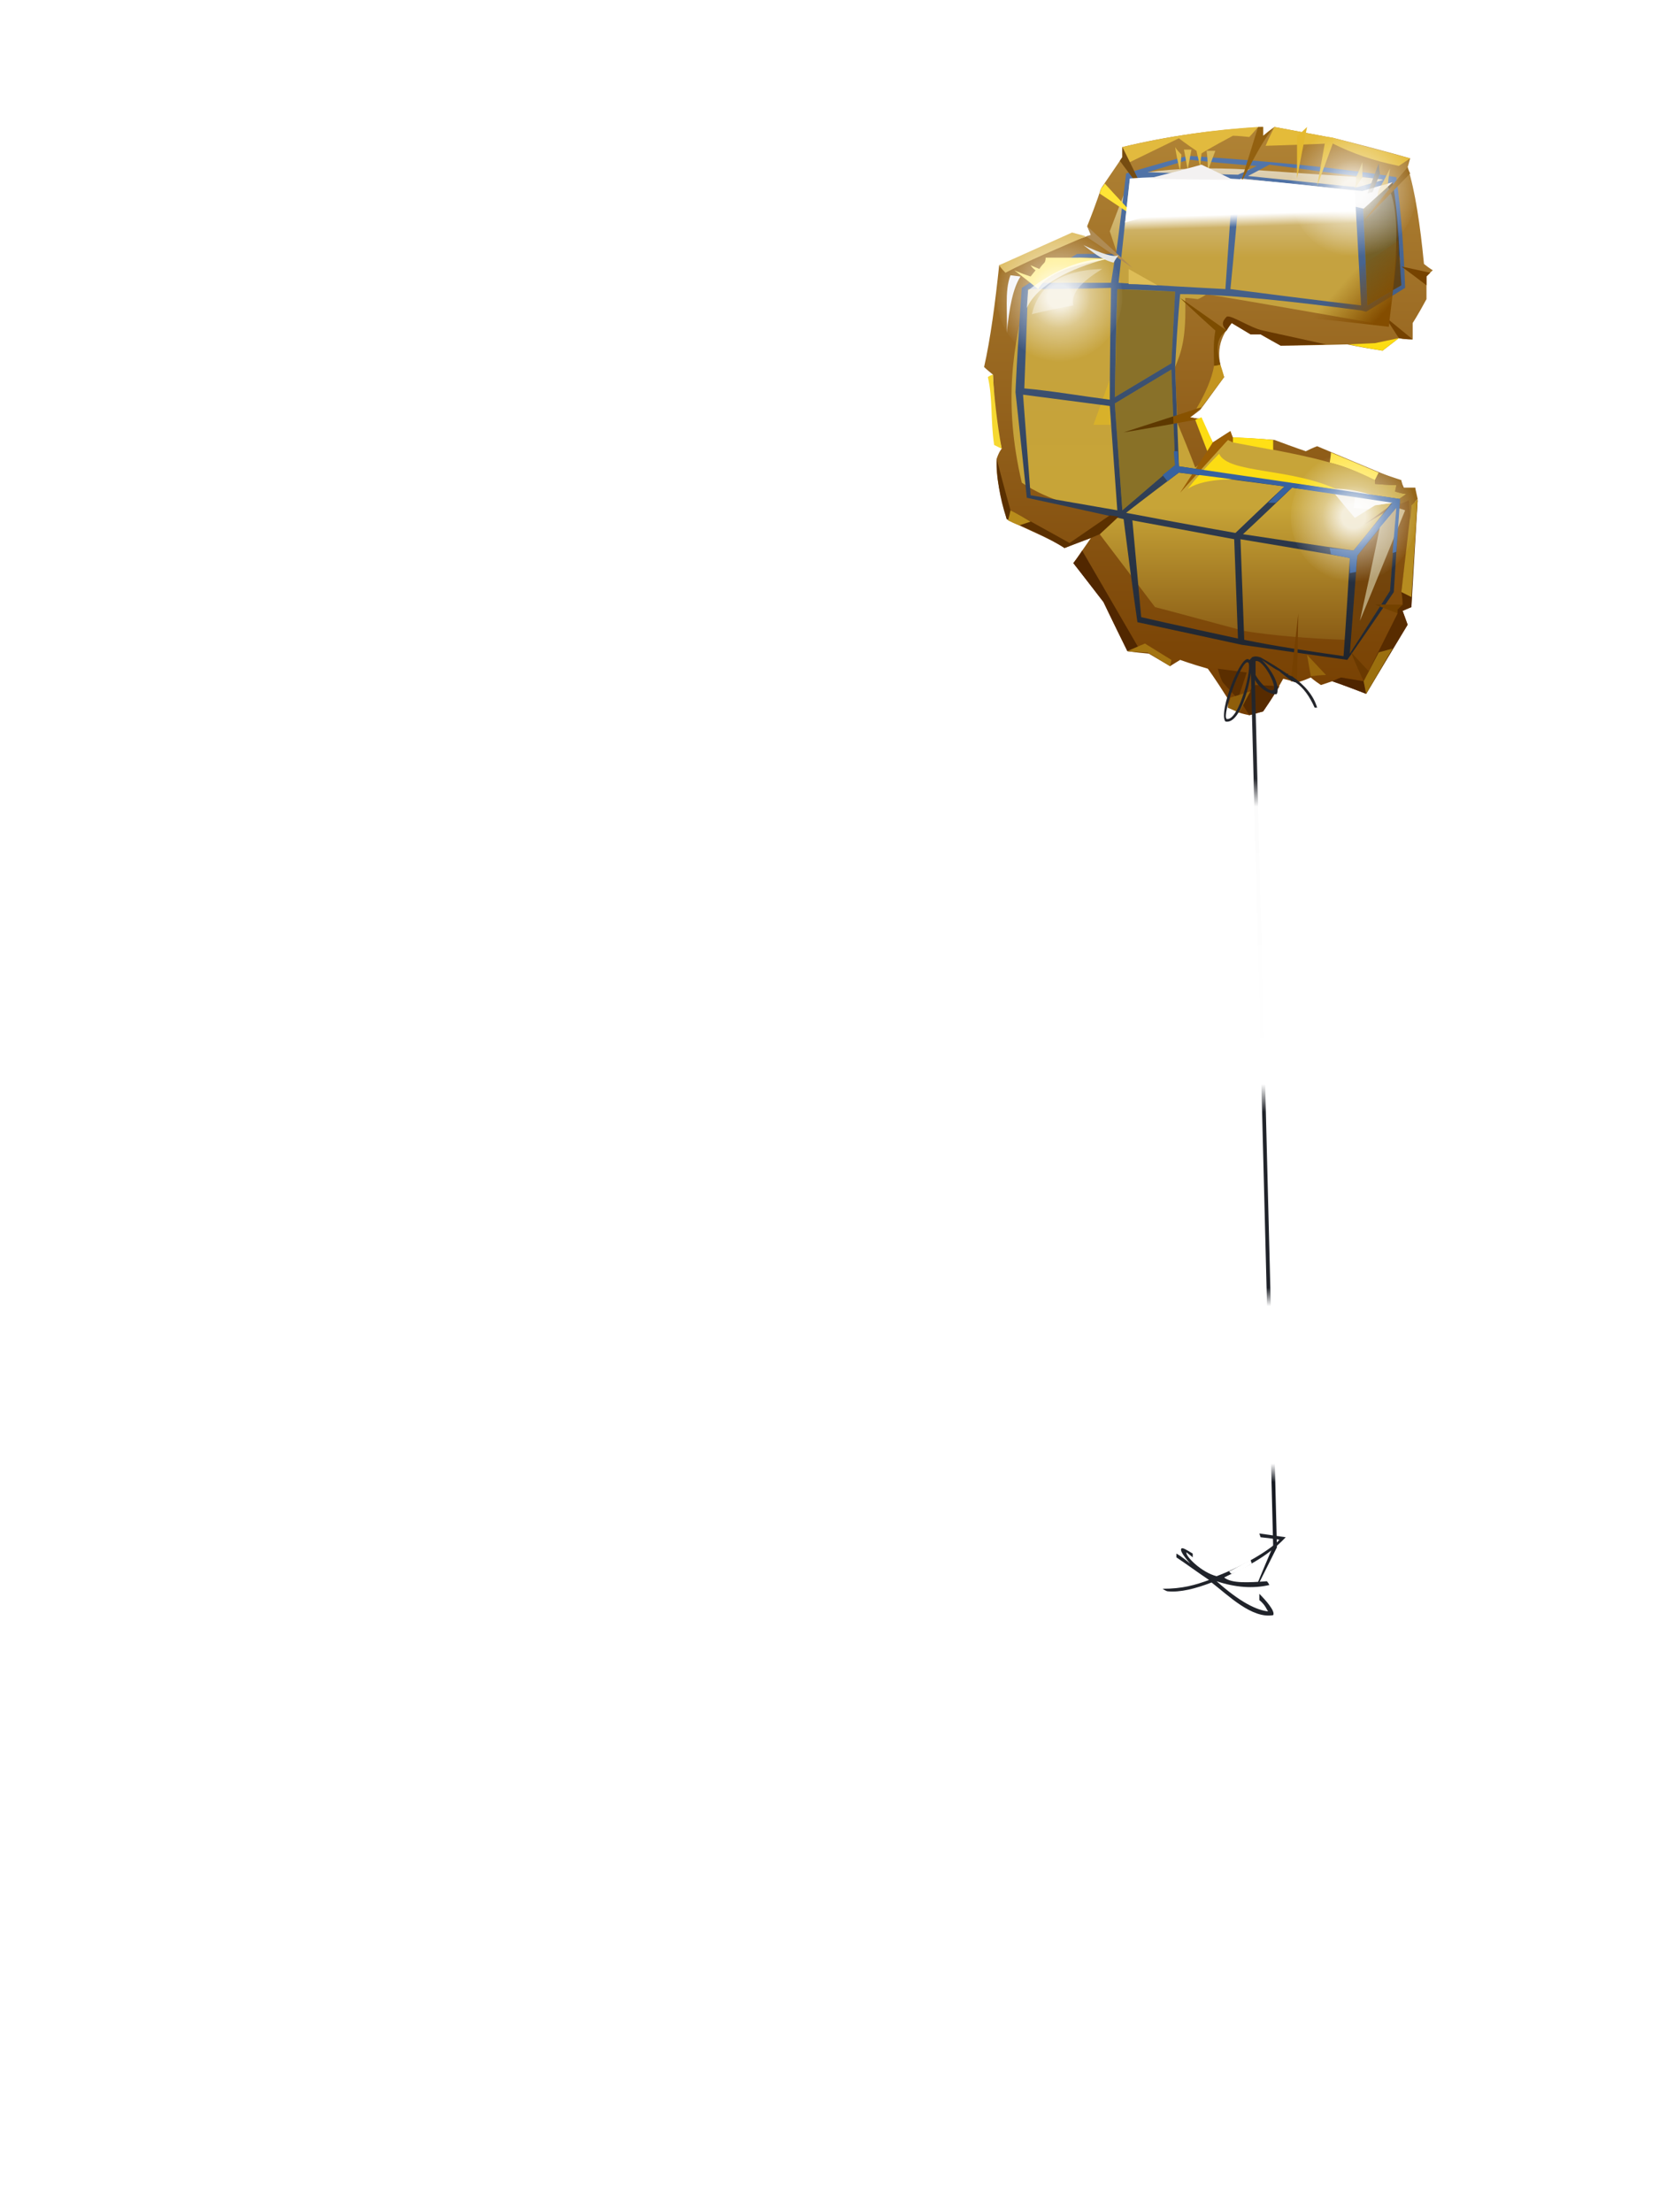 <?xml version="1.0" encoding="UTF-8"?><svg width="1320px" height="1760px" viewBox="0 0 1320 1760" version="1.1" xmlns="http://www.w3.org/2000/svg" xmlns:xlink="http://www.w3.org/1999/xlink"><defs><filter width="202%" height="178%" x="-51%" y="-39%" id="id-108493" filterUnits="objectBoundingBox"><feOffset result="id-108494" in="SourceAlpha" dx="0" dy="35"></feOffset><feGaussianBlur result="id-108495" in="SourceAlpha" stdDeviation="30"></feGaussianBlur><feColorMatrix result="id-108497" in="SourceAlpha" type="matrix" values="0 0 0 0 0 0 0 0 0 0 0 0 0 0 0 0 0 0 0.430 0"></feColorMatrix><feMerge><feMergeNode in="SourceAlpha"></feMergeNode><feMergeNode in="SourceGraphic"></feMergeNode></feMerge></filter><linearGradient x1="50%" y1="0%" x2="50%" y2="100%" id="id-108500"><stop stop-color="#B08335" offset="0%"></stop><stop stop-color="#753E01" offset="100%"></stop></linearGradient><linearGradient x1="50%" y1="0%" x2="50%" y2="100%" id="id-108501"><stop stop-color="#E0D3B9" offset="0%"></stop><stop stop-color="#C5A240" offset="19%"></stop><stop stop-color="#C7A437" offset="72%"></stop><stop stop-color="#8A5C15" offset="100%"></stop></linearGradient><linearGradient x1="50%" y1="0%" x2="50%" y2="100%" id="id-108502"><stop stop-color="#5276AC" offset="0%"></stop><stop stop-color="#1F242C" offset="100%"></stop></linearGradient><linearGradient x1="44%" y1="51%" x2="86%" y2="83%" id="id-108503"><stop stop-color="#844D00" offset="0%" stop-opacity="0"></stop><stop stop-color="#844D00" offset="100%"></stop></linearGradient><linearGradient x1="50%" y1="42%" x2="51%" y2="55%" id="id-108504"><stop stop-color="#FFFFFF" offset="0%"></stop><stop stop-color="#FFFFFF" offset="100%" stop-opacity="0"></stop></linearGradient><radialGradient cx="50%" cy="50%" r="52%" id="id-108505" fx="50%" fy="50%" gradientTransform=" translate(0.500,0.500) scale(1,0.961) rotate(90) translate(-0.500,-0.500)"><stop stop-color="#FFFFFF" offset="0%"></stop><stop stop-color="#FFFFFF" offset="18%"></stop><stop stop-color="#FFFFFF" offset="48%" stop-opacity="0.496"></stop><stop stop-color="#FFFFFF" offset="100%" stop-opacity="0"></stop></radialGradient><radialGradient cx="50%" cy="50%" r="52%" id="id-108505" fx="50%" fy="50%" gradientTransform=" translate(0.500,0.500) scale(1,0.961) rotate(90) translate(-0.500,-0.500)"><stop stop-color="#FFFFFF" offset="0%"></stop><stop stop-color="#FFFFFF" offset="18%"></stop><stop stop-color="#FFFFFF" offset="48%" stop-opacity="0.496"></stop><stop stop-color="#FFFFFF" offset="100%" stop-opacity="0"></stop></radialGradient><radialGradient cx="50%" cy="50%" r="52%" id="id-108505" fx="50%" fy="50%" gradientTransform=" translate(0.500,0.500) scale(1,0.961) rotate(90) translate(-0.500,-0.500)"><stop stop-color="#FFFFFF" offset="0%"></stop><stop stop-color="#FFFFFF" offset="18%"></stop><stop stop-color="#FFFFFF" offset="48%" stop-opacity="0.496"></stop><stop stop-color="#FFFFFF" offset="100%" stop-opacity="0"></stop></radialGradient><linearGradient x1="50%" y1="0%" x2="50%" y2="100%" id="id-108508"><stop stop-color="#21242A" offset="0%"></stop><stop stop-color="#282A30" offset="13%"></stop><stop stop-color="#FCFCFC" offset="16%"></stop><stop stop-color="#FFFFFF" offset="46%"></stop><stop stop-color="#21242A" offset="49%"></stop><stop stop-color="#20232A" offset="68%"></stop><stop stop-color="#FFFFFF" offset="70%"></stop><stop stop-color="#FFFFFF" offset="87%"></stop><stop stop-color="#151921" offset="89%"></stop><stop stop-color="#1F2229" offset="100%"></stop></linearGradient></defs><g transform=" translate(783,64)" id="id-108509"><g transform=" translate(0,1)" filter="url(#id-108493)"><path d=" M 304,452 C 286,445 277,442 277,442 C 271,444 268,445 268,445 C 262,441 260,439 260,439 C 253,442 249,443 249,443 C 242,441 238,440 238,440 C 228,458 222,466 222,466 C 215,468 211,469 211,469 C 206,468 203,467 203,467 C 197,464 194,463 194,463 C 194,458 194,456 194,456 C 184,440 178,432 178,432 C 164,428 156,425 156,425 C 151,428 148,430 148,430 C 136,423 131,420 131,420 C 119,419 114,418 114,418 C 101,392 95,379 95,379 C 79,358 71,348 71,348 C 81,334 85,328 85,328 C 71,333 64,336 64,336 C 52,328 33,321 18,313 C 14,297 9,281 10,265 C 12,259 14,257 14,257 C 10,242 8,221 7,198 C 2,194 0,192 0,192 C 5,170 9,140 12,111 C 60,95 85,87 85,87 C 83,82 82,80 82,80 C 90,60 93,50 93,50 C 104,34 110,25 110,25 C 110,20 110,17 110,17 C 147,8 185,3 222,1 C 222,6 222,9 222,9 C 228,4 231,1 231,1 C 263,7 279,10 279,10 C 319,20 339,26 339,26 C 338,30 337,33 337,33 C 343,52 347,79 350,110 C 355,114 357,115 357,115 C 354,118 352,119 352,119 C 352,132 352,138 352,138 C 345,151 341,157 341,157 C 341,166 341,170 341,170 C 334,170 330,169 330,169 C 321,176 317,179 317,179 C 298,176 289,174 289,174 C 253,175 236,175 236,175 C 225,169 220,166 220,166 C 215,166 212,166 212,166 C 202,160 197,157 197,157 C 185,171 185,185 191,200 C 178,218 172,226 172,226 C 167,230 164,232 164,232 C 169,233 172,233 172,233 C 179,246 182,252 182,252 C 191,246 196,243 196,243 C 197,246 198,248 198,248 C 220,249 231,250 231,250 C 247,256 256,259 256,259 C 262,256 265,255 265,255 C 310,274 332,283 332,283 C 333,286 334,288 334,288 C 340,288 343,288 343,288 C 341,351 340,383 340,383 C 335,385 333,386 333,386 L 337,397 C 315,433 304,452 304,452 Z" fill="url(#id-108500)" id="id-108511"></path><path d=" M 330,301 C 306,328 294,338 294,338 C 289,385 287,409 287,409 C 259,408 232,406 207,402 C 159,389 136,383 136,383 L 92,325 C 102,316 107,311 107,311 C 80,305 52,299 30,284 C 15,220 23,174 35,130 L 75,105 C 95,103 106,102 106,102 L 100,84 L 116,42 C 126,39 130,37 130,37 C 152,34 179,33 212,35 C 282,40 316,42 316,42 C 330,53 332,92 321,159 C 225,142 177,134 177,134 C 173,137 170,138 170,138 C 163,137 160,137 160,137 C 161,169 157,180 152,192 C 153,222 154,237 154,237 C 164,261 168,272 168,272 C 186,258 194,250 194,250 C 233,260 275,263 311,282 L 311,285 C 323,286 329,286 329,286 C 328,289 327,291 327,291 C 333,293 336,293 336,293 L 303,317 L 330,301 Z" fill="url(#id-108501)" id="id-108511"></path><path d=" M 101,238 C 92,238 87,238 87,238 L 100,202 C 101,226 101,238 101,238 Z" fill="#D8B12A" id="id-108513"></path><path d=" M 162,24 C 226,28 287,34 328,41 C 332,70 334,100 335,129 L 335,129 L 335,129 C 335,129 324,136 304,148 L 304,148 L 300,147 C 247,140 194,134 156,134 C 156,134 154,153 152,192 C 152,192 153,218 155,271 C 155,271 214,280 331,297 C 331,297 329,322 326,371 C 326,371 314,389 289,425 C 289,425 261,421 205,413 L 205,413 L 122,395 C 122,395 118,368 111,313 C 111,313 85,307 34,296 C 34,296 31,268 25,212 C 25,212 26,184 30,129 C 30,129 44,120 74,102 L 74,102 L 74,102 C 75,102 85,102 105,102 C 105,102 108,80 113,38 C 113,38 129,33 162,24 Z M 204,329 L 207,409 C 231,414 258,418 286,422 C 286,422 288,396 291,344 C 287,343 258,338 204,329 L 204,329 Z M 328,304 C 328,304 318,317 297,342 C 297,342 295,368 291,420 C 291,420 302,403 323,370 L 323,370 Z M 118,314 L 125,391 C 125,391 151,397 202,408 C 202,408 201,381 199,329 L 199,329 L 118,314 Z M 245,288 C 219,313 206,325 206,325 C 265,334 294,338 294,338 C 315,312 325,299 325,299 L 245,288 Z M 155,276 C 127,297 113,308 113,308 C 171,319 200,324 200,324 C 226,299 239,287 239,287 L 155,276 Z M 31,214 C 35,267 37,294 37,294 L 106,306 C 102,251 100,223 100,223 C 54,217 31,214 31,214 Z M 149,194 C 149,194 134,203 104,221 C 104,221 106,250 110,306 C 110,306 124,294 152,270 L 152,270 Z M 101,129 L 101,129 C 99,129 77,130 35,130 C 35,130 34,156 32,209 C 54,211 77,215 100,218 C 100,218 100,218 100,218 L 100,218 C 100,216 100,186 101,129 L 101,129 Z M 106,130 C 106,130 105,159 104,216 C 104,216 119,207 149,189 L 149,189 L 152,132 L 152,132 L 152,132 C 151,132 136,131 106,130 Z M 204,42 C 199,101 196,130 196,130 C 265,139 300,143 300,143 L 295,52 C 237,46 207,42 204,42 L 204,42 L 204,42 Z M 325,45 C 309,50 301,52 301,52 L 301,52 L 301,52 C 304,113 305,143 305,143 C 323,132 332,127 332,127 C 331,120 331,113 331,106 L 330,102 L 330,102 L 330,97 C 329,80 328,62 325,45 Z M 116,42 L 107,125 C 107,125 135,127 192,130 C 192,130 194,101 198,43 L 198,43 L 198,43 C 197,43 169,43 116,42 L 116,42 Z M 75,105 L 43,125 L 43,125 L 44,125 C 44,125 44,125 44,125 L 45,125 C 45,125 45,125 45,125 L 46,125 C 46,125 46,125 46,125 L 47,125 C 47,125 47,125 47,125 L 48,125 C 48,125 48,125 48,125 L 49,125 C 49,125 49,125 49,125 L 50,125 C 51,125 51,125 51,125 L 52,125 C 53,125 54,125 55,125 L 56,125 C 65,125 80,125 101,125 C 101,125 102,119 104,106 L 104,106 L 104,106 C 103,106 94,105 75,105 L 75,105 Z M 227,31 C 216,37 210,40 210,40 C 268,46 297,49 297,49 C 311,45 318,43 318,43 L 227,31 Z M 163,27 L 130,37 C 130,37 154,38 202,39 C 202,39 207,37 217,32 C 217,32 199,31 163,27 L 163,27 Z" fill="url(#id-108502)" id="id-108514"></path><path d=" M 301,52 C 304,113 305,143 305,143 C 323,132 332,127 332,127 C 330,100 330,72 325,45 C 309,50 301,52 301,52 Z" fill="#000000" fill-opacity="0.414" id="id-108515"></path><path d=" M 275,268 C 276,262 276,260 276,260 L 314,276 L 311,282 C 299,276 287,271 275,268 Z" fill="#FFE54D" id="id-108516"></path><path d=" M 230,258 L 230,250 C 209,248 198,248 198,248 L 198,252 L 230,258 Z" fill="#FFE016" id="id-108517"></path><path d=" M 162,289 C 169,280 177,271 187,261 C 194,277 245,272 282,290 C 218,279 178,278 162,289 Z" fill="#FCDC13" id="id-108518"></path><path d=" M 295,312 C 282,297 276,289 276,289 C 292,288 308,293 325,300 L 311,302 C 300,309 295,312 295,312 Z" fill="#EBE4D4" id="id-108519"></path><path d=" M 178,260 C 171,242 168,234 168,234 L 173,232 L 182,252 C 179,257 178,260 178,260 Z" fill="#FCDC13" id="id-108520"></path><path d=" M 182,252 L 156,292 L 194,250 L 198,252 C 198,249 197,246 196,243 C 187,249 182,252 182,252 Z" fill="#9B5E04" id="id-108521"></path><path d=" M 168,234 C 130,241 111,244 111,244 L 173,224 C 167,229 164,232 164,232 L 169,233 C 168,234 168,234 168,234 Z" fill="#885200" id="id-108522"></path><path d=" M 191,200 C 179,216 173,224 173,224 C 170,225 169,225 169,225 C 176,213 181,202 183,191 L 188,190 C 189,193 190,196 191,200 Z" fill="#C3941F" id="id-108523"></path><path d=" M 183,191 C 183,183 182,175 184,163 C 165,146 156,137 156,137 L 193,163 C 184,169 185,179 188,190 C 185,191 183,191 183,191 Z" fill="#7C4C00" id="id-108524"></path><path d=" M 193,163 C 189,159 189,156 193,152 C 196,150 212,161 222,163 L 272,174 L 236,175 L 220,166 L 212,166 L 197,157 C 194,161 193,163 193,163 Z" fill="#683800" id="id-108525"></path><path d=" M 290,174 L 311,173 L 330,169 L 317,179 C 299,176 290,174 290,174 Z" fill="#FCDC13" id="id-108526"></path><path d=" M 330,169 L 319,152 L 341,170 C 334,170 330,169 330,169 Z" fill="#754200" id="id-108527"></path><path d=" M 249,152 C 298,157 322,160 322,160 L 330,91 L 298,113 C 266,139 249,152 249,152 Z" fill="url(#id-108503)" id="id-108528"></path><path d=" M 352,127 C 339,117 332,112 332,112 L 355,117 L 352,120 C 352,125 352,127 352,127 Z" fill="#764300" id="id-108529"></path><path d=" M 325,45 L 302,66 L 204,42 L 301,52 C 317,47 325,45 325,45 Z" fill="#D7D2D2" id="id-108530"></path><path d=" M 231,1 C 226,11 224,16 224,16 C 259,15 277,14 277,14 C 293,22 310,28 330,32 L 339,26 L 279,10 C 247,4 231,1 231,1 Z" fill="#E4BB39" id="id-108531"></path><path d=" M 257,1 C 252,6 249,8 249,8 L 249,42 C 254,15 257,1 257,1 Z" fill="#E4B92F" id="id-108532"></path><path d=" M 272,9 C 277,9 279,10 279,10 L 265,48 L 272,9 Z" fill="#E4BB33" id="id-108533"></path><path d=" M 301,29 C 298,37 296,41 296,41 C 296,47 295,50 295,50 L 301,41 C 301,33 301,29 301,29 Z" fill="#D0B052" id="id-108534"></path><path d=" M 314,30 C 308,46 305,54 305,54 C 307,53 309,53 309,53 L 315,38 C 314,33 314,30 314,30 Z" fill="#6E6859" id="id-108535"></path><path d=" M 323,34 C 317,46 314,51 314,51 C 313,54 313,56 313,56 L 321,49 C 322,39 323,34 323,34 Z" fill="#D3AF51" id="id-108536"></path><path d=" M 337,33 C 313,61 302,76 302,76 L 339,38 C 337,34 337,33 337,33 Z" fill="#946213" id="id-108537"></path><path d=" M 231,1 C 221,12 213,30 204,46 L 218,1 L 222,1 L 222,8 C 228,3 231,1 231,1 Z" fill="#936110" id="id-108538"></path><path d=" M 218,1 C 213,7 211,9 211,9 C 202,8 198,8 198,8 C 181,17 173,22 173,22 C 172,30 172,33 172,33 C 170,25 169,20 169,20 C 160,14 155,10 155,10 L 116,29 L 110,17 C 148,8 184,3 218,1 Z" fill="#E2BA3E" id="id-108539"></path><path d=" M 159,19 C 163,19 165,19 165,19 L 162,35 C 160,24 159,19 159,19 Z" fill="#E0BD50" id="id-108540"></path><path d=" M 152,17 C 154,30 156,36 156,36 L 157,23 C 153,19 152,17 152,17 Z" fill="#E1BB47" id="id-108541"></path><path d=" M 177,20 C 182,20 184,20 184,20 L 178,36 C 178,25 177,20 177,20 Z" fill="#D8B85A" id="id-108542"></path><path d=" M 163,48 C 158,59 155,65 155,65 C 127,73 112,77 112,77 L 124,49 C 150,48 163,48 163,48 Z" fill="#FFFFFF" id="id-108543"></path><path d=" M 110,17 C 123,43 129,56 129,56 L 108,28 L 110,25 C 110,20 110,17 110,17 Z" fill="#764C10" id="id-108544"></path><path d=" M 96,46 C 95,48 94,49 93,50 C 93,52 92,53 92,54 L 122,74 C 105,56 96,46 96,46 Z" fill="#FFE436" id="id-108545"></path><path d=" M 82,80 C 106,102 118,113 118,113 L 81,88 L 85,87 C 83,82 82,80 82,80 Z" fill="#AF8B54" id="id-108546"></path><path d=" M 17,117 C 13,113 12,111 12,111 L 70,85 L 81,88 C 58,98 36,107 17,117 Z" fill="#DFC06A" id="id-108547"></path><path d=" M 24,115 C 37,125 43,130 43,130 C 51,116 75,110 99,106 L 76,105 C 58,105 49,105 49,105 C 49,108 48,109 48,109 C 45,112 44,114 44,114 C 39,112 37,111 37,111 C 39,114 41,115 41,115 L 37,120 C 28,117 24,115 24,115 Z" fill="#FFEC7D" id="id-108548"></path><path d=" M 29,120 C 23,129 20,145 18,165 C 19,150 16,132 21,119 L 29,120 Z" fill="#F4F4F8" id="id-108549"></path><path d=" M 107,103 C 104,107 103,109 103,109 C 92,106 86,100 79,95 C 94,102 103,105 107,103 Z" fill="#E4E6E5" id="id-108550"></path><path d=" M 71,143 C 49,147 38,150 38,150 C 43,129 59,115 94,114 C 76,125 69,134 71,143 Z" fill="#FFFFFF" fill-opacity="0.352" id="id-108551"></path><path d=" M 35,131 L 34,145 C 43,126 68,114 97,106 C 78,106 57,114 35,131 Z" fill="#FFFFFF" fill-opacity="0.682" id="id-108552"></path><path d=" M 7,198 C 4,199 3,200 3,200 C 7,217 5,234 8,254 L 14,257 C 10,235 8,215 7,198 Z" fill="#F6D831" id="id-108553"></path><path d=" M 111,87 C 121,93 124,101 130,115 C 177,109 225,103 298,114 C 296,73 295,52 295,52 C 234,44 168,38 116,42 L 111,87 Z" fill="url(#id-108504)" id="id-108554"></path><path d=" M 302,66 L 210,44 C 271,49 301,52 301,52 L 325,45 L 302,66 Z" fill="#FFFFFF" fill-opacity="0.572" id="id-108555"></path><path d=" M 131,42 C 159,35 173,31 173,31 L 198,43 C 153,43 131,42 131,42 Z" fill="#F3F1F1" id="id-108556"></path><path d=" M 115,126 C 115,118 115,114 115,114 L 138,127 C 123,126 115,126 115,126 Z" fill="#DEBD57" id="id-108557"></path><polygon points="152 132 106 130 104 216 149 189" fill="#000000" fill-opacity="0.309" id="id-108558"></polygon><polygon points="149 194 104 221 110 306 152 270" fill="#000000" fill-opacity="0.309" id="id-108559"></polygon><path d=" M 10,265 C 17,292 21,306 21,306 C 52,323 68,332 68,332 L 100,310 L 107,311 L 92,325 L 85,328 L 64,336 C 52,328 35,321 18,313 C 12,295 10,279 10,265 Z" fill="#5B3000" id="id-108560"></path><path d=" M 21,306 C 20,311 19,314 19,314 C 25,317 28,318 28,318 L 37,315 C 27,309 21,306 21,306 Z" fill="#B88C1B" id="id-108561"></path><path d=" M 78,338 L 125,419 L 114,418 L 95,379 L 71,348 C 76,342 78,338 78,338 Z" fill="#512700" id="id-108562"></path><path d=" M 114,418 C 123,414 128,412 128,412 L 149,425 L 148,430 L 130,419 C 119,419 114,418 114,418 Z" fill="#A37411" id="id-108563"></path><path d=" M 186,432 C 188,440 190,443 190,443 C 198,452 202,456 202,456 L 209,435 C 193,433 186,432 186,432 Z" fill="#5B2E00" id="id-108564"></path><path d=" M 235,446 C 221,445 214,445 214,445 L 206,461 L 211,469 L 222,466 C 231,453 235,446 235,446 Z" fill="#572B00" id="id-108565"></path><path d=" M 212,450 L 196,455 L 194,463 L 203,467 C 209,455 212,450 212,450 Z" fill="#8F5E0A" id="id-108566"></path><path d=" M 244,442 L 250,388 L 249,443 C 246,442 244,442 244,442 Z" fill="#754001" id="id-108567"></path><path d=" M 260,438 C 268,437 272,437 272,437 L 257,421 C 259,433 260,438 260,438 Z" fill="#97660D" id="id-108568"></path><path d=" M 277,442 C 281,440 284,439 284,439 L 302,442 L 304,452 C 286,445 277,442 277,442 Z" fill="#4F2500" id="id-108569"></path><path d=" M 304,452 C 303,445 302,442 302,442 C 320,406 329,388 329,388 C 328,385 328,384 328,384 C 332,382 333,381 333,381 C 333,375 332,371 332,371 C 338,325 341,302 341,302 L 345,298 L 340,383 L 333,386 L 337,397 L 304,452 Z" fill="#582C00" id="id-108570"></path><path d=" M 325,416 L 314,419 L 302,442 L 304,452 C 318,428 325,416 325,416 Z" fill="#9B6F0E" id="id-108571"></path><polygon points="340 375 332 371 340 302 345 297" fill="#B68C20" id="id-108572"></polygon><path d=" M 302,442 C 295,427 292,419 292,419 L 306,434 C 303,439 302,442 302,442 Z" fill="#6A3900" id="id-108573"></path><path d=" M 329,388 L 311,381 L 333,381 L 329,385 C 329,387 329,388 329,388 Z" fill="#744200" id="id-108574"></path><path d=" M 335,306 C 311,365 299,394 299,394 C 310,344 315,319 315,319 L 328,304 C 333,305 335,306 335,306 Z" fill="#CCB482" id="id-108575"></path><polygon points="323 370 291 420 297 342 328 304" fill="#000000" fill-opacity="0.117" id="id-108576"></polygon><path d=" M 331,301 C 336,299 338,298 338,298 L 339,314 C 340,306 340,302 340,302 L 345,297 L 343,288 L 333,288 L 332,282 L 314,276 L 311,282 L 311,285 C 322,286 328,286 328,286 C 327,290 327,291 327,291 C 333,293 336,293 336,293 L 330,297 C 331,300 331,301 331,301 Z" fill="#96671B" id="id-108577"></path><path d=" M 295,292 C 295,300 294,304 294,304 L 306,305 L 311,302 L 325,300 C 310,294 300,291 295,292 Z" fill="#F7F4EE" id="id-108578"></path><path d=" M 151,259 L 154,259 L 155,271 C 272,288 331,297 331,297 C 329,325 328,339 328,339 L 325,340 L 328,304 C 307,329 297,342 297,342 C 296,350 296,355 296,355 L 291,356 C 291,348 291,344 291,344 C 281,342 276,341 276,341 L 275,336 L 294,338 L 325,300 C 271,292 245,288 245,288 C 236,296 232,300 232,300 L 226,300 L 239,287 C 183,279 155,276 155,276 C 149,280 146,283 146,283 L 142,278 L 152,270 C 151,263 151,259 151,259 Z" fill="#3762A0" id="id-108579"></path><ellipse cx="60" cy="136" fill="url(#id-108505)" opacity="0.820" id="id-108580" rx="50" ry="52"></ellipse><ellipse cx="294" cy="311" fill="url(#id-108505)" opacity="0.820" id="id-108580" rx="50" ry="52"></ellipse><ellipse cx="294" cy="52" fill="url(#id-108505)" opacity="0.820" id="id-108580" rx="50" ry="52"></ellipse></g><g transform=" translate(142,458)" id="id-108583"><path d=" M 75,739 C 76,739 76,739 76,739 C 86,719 91,709 91,709 C 79,237 73,1 73,1 C 71,2 70,2 70,2 L 88,708 C 79,729 75,739 75,739 Z" fill="url(#id-108508)" id="id-108584"></path><path d=" M 78,1 C 87,6 93,10 99,14 L 100,14 L 100,14 L 100,15 C 101,15 102,16 103,16 C 113,23 120,31 123,41 C 122,41 121,41 121,41 C 117,32 112,25 106,21 C 102,20 98,16 94,13 L 93,12 C 87,9 82,5 79,3 C 85,9 94,22 91,30 C 89,32 67,25 72,3 C 72,3 71,3 71,3 C 71,3 71,3 71,3 C 72,14 63,55 50,52 C 44,45 63,-4 69,3 C 69,3 70,3 71,1 C 73,0 75,0 78,1 Z M 51,50 C 61,52 72,7 68,5 C 63,2 47,47 51,50 Z M 74,4 L 74,5 C 74,5 74,5 74,5 L 74,6 C 74,7 74,7 74,7 L 74,8 L 74,8 L 74,8 L 74,10 L 74,10 L 74,10 L 74,11 L 74,11 L 74,11 L 74,13 L 74,13 L 74,13 L 74,15 L 74,15 L 74,15 L 74,15 C 76,19 84,29 88,27 C 92,25 80,2 74,4 Z" fill="#23252B" id="id-108514"></path><path d=" M 77,698 L 78,701 C 88,702 93,703 93,703 C 86,711 64,724 43,732 C 31,729 18,716 19,713 C 23,716 24,717 24,717 L 24,714 C 19,711 16,709 15,710 C 14,711 15,714 22,722 C 15,716 11,714 11,714 C 11,716 11,717 11,717 C 20,723 28,729 37,735 C 26,739 16,742 0,742 C 3,744 4,744 4,744 C 14,745 26,742 39,737 C 52,747 71,766 88,763 C 90,760 82,751 77,746 C 77,749 77,751 77,751 C 82,755 83,759 84,760 C 75,759 62,753 43,736 C 58,741 72,742 85,739 C 84,737 83,736 83,736 C 69,737 55,738 49,733 C 65,725 82,718 98,701 C 84,699 77,698 77,698 Z" fill="#20232A" id="id-108586"></path><path d=" M 53,728 C 54,730 55,730 55,730 C 61,728 64,726 71,722 L 70,719 C 59,725 54,728 53,728 Z" fill="#FFFFFF" id="id-108587"></path></g></g></svg>